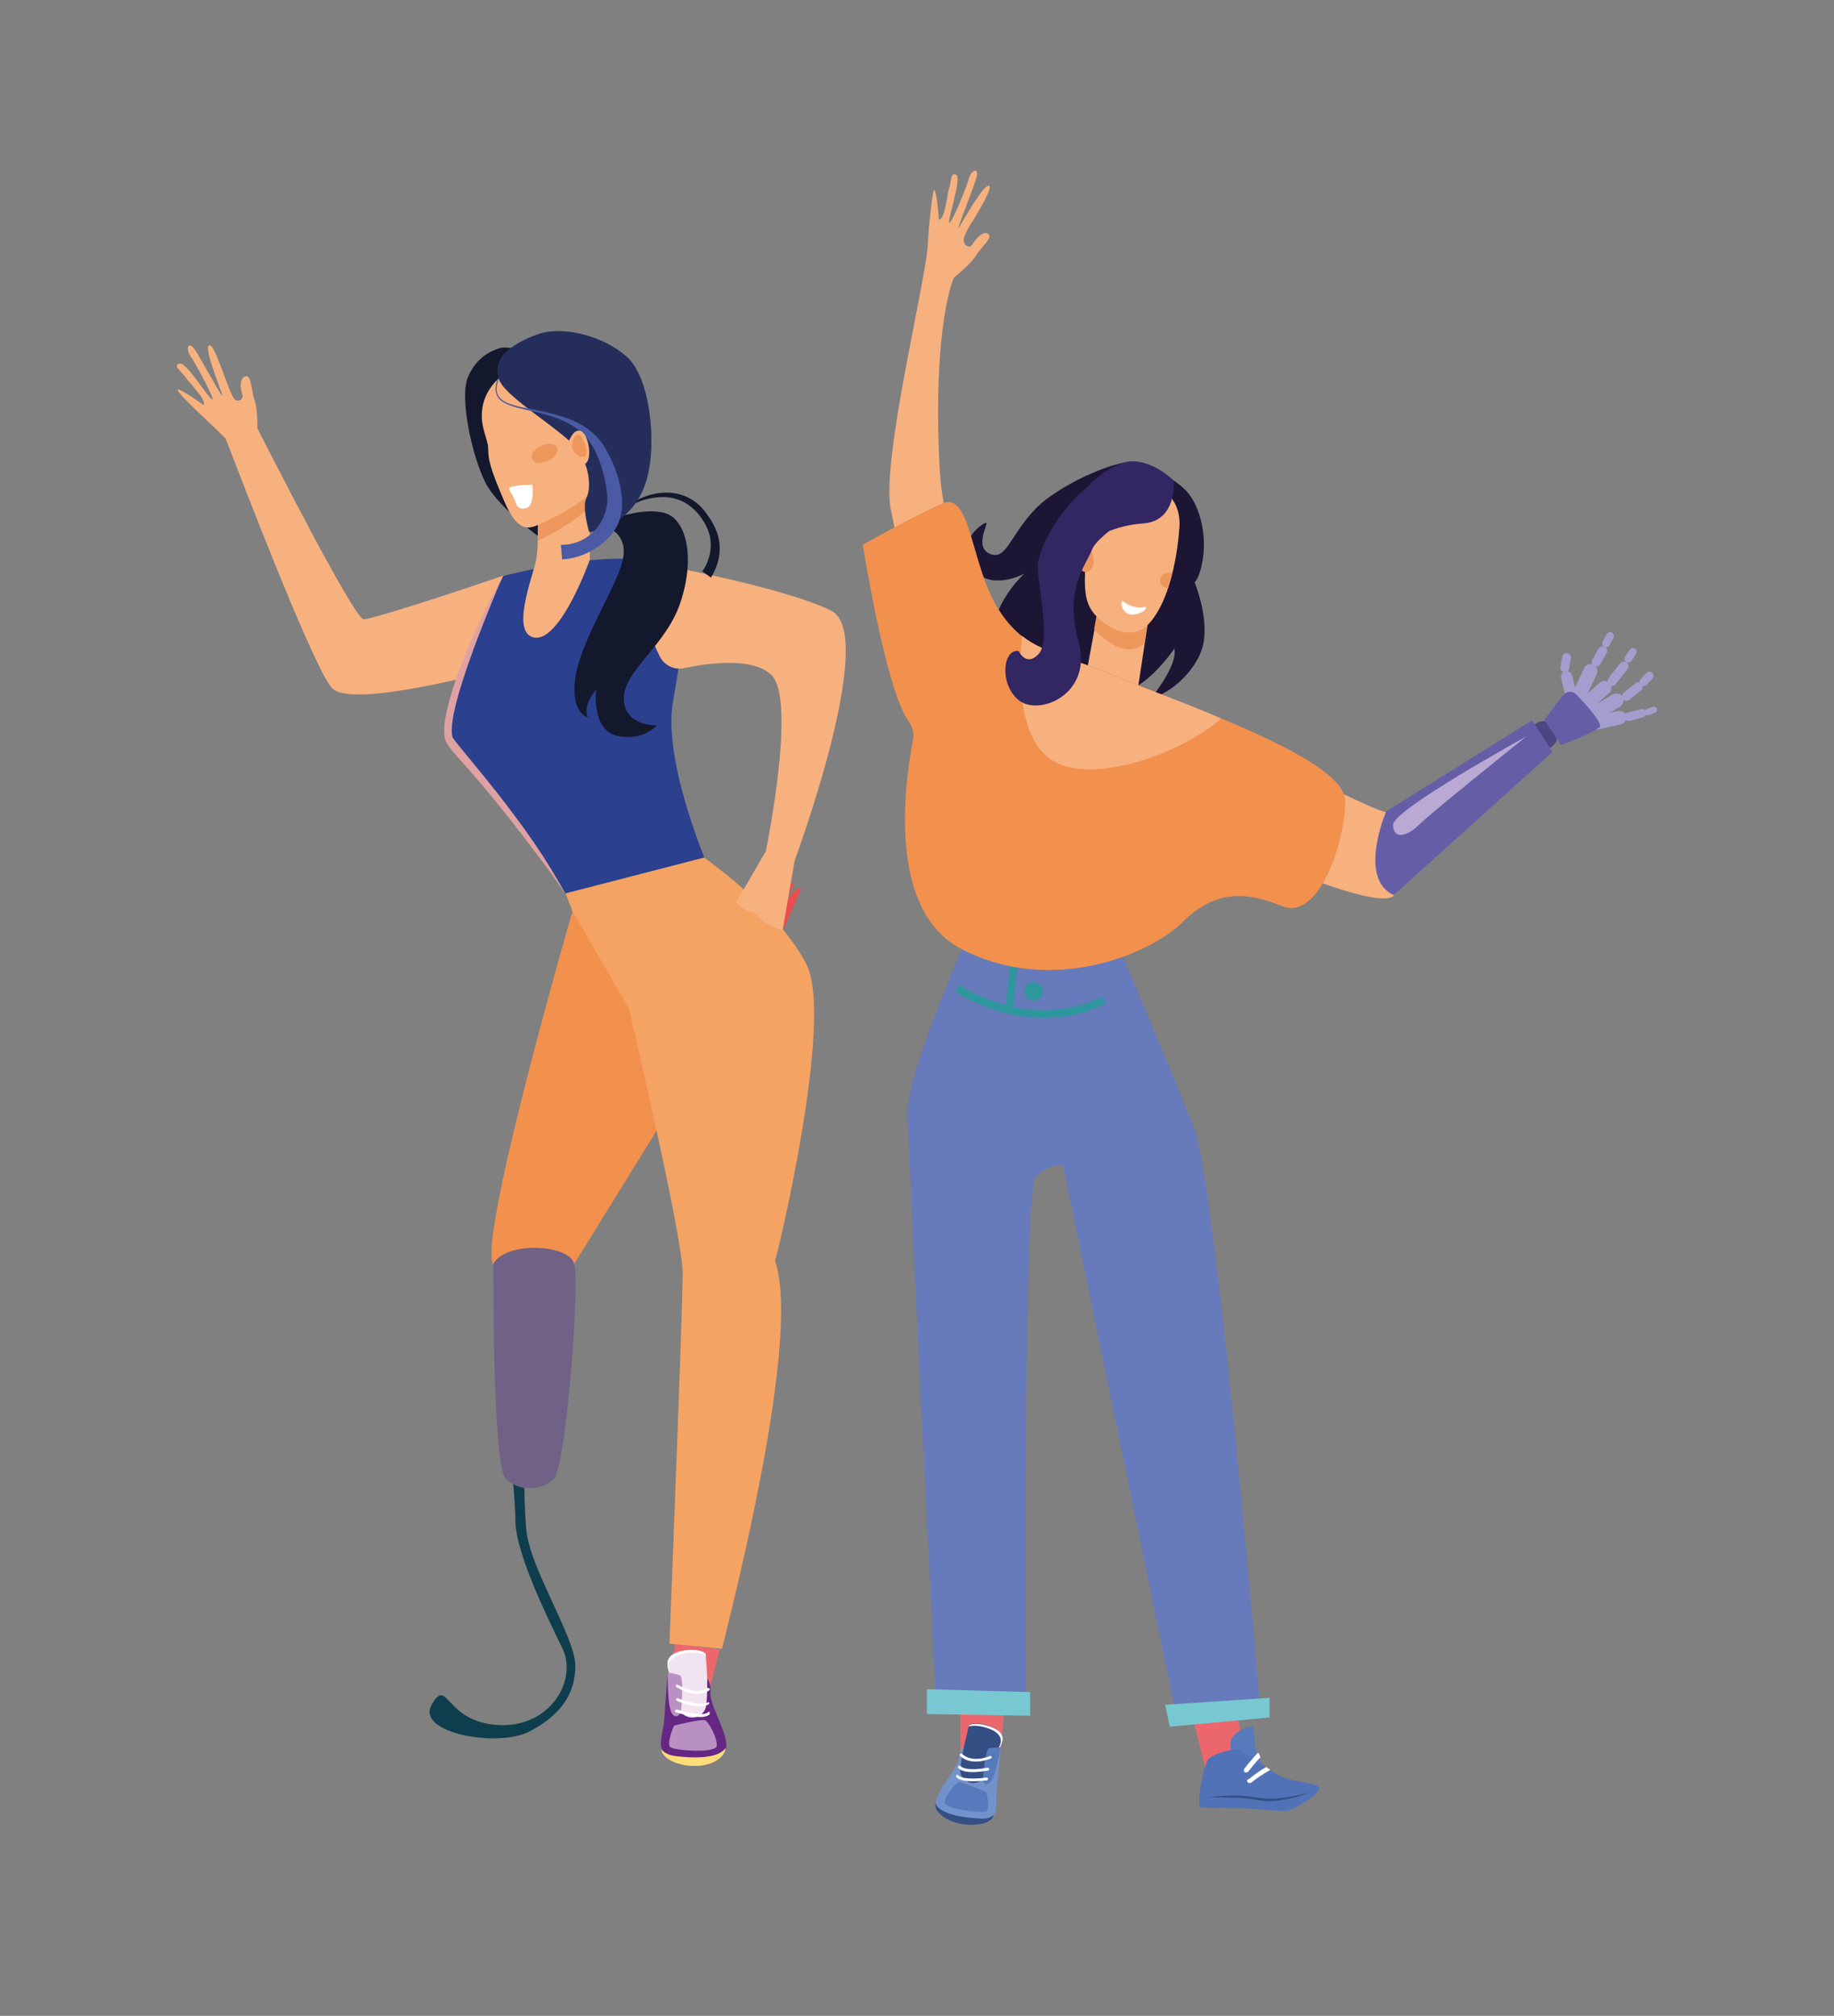 <?xml version="1.0" encoding="utf-8"?>
<!-- Generator: Adobe Illustrator 26.1.0, SVG Export Plug-In . SVG Version: 6.00 Build 0)  -->
<svg version="1.1" id="Capa_1" xmlns="http://www.w3.org/2000/svg" xmlns:xlink="http://www.w3.org/1999/xlink" x="0px" y="0px"
	 viewBox="0 0 317.8 349.3" style="enable-background:new 0 0 317.8 349.3;" xml:space="preserve">
<rect x="0" y="0" width="317.8" height="349.3" fill="#808080" stroke="none"/>
<style type="text/css">
	.st0{fill:#E94D4E;}
	.st1{fill:#EC676D;}
	.st2{fill:#F2904E;}
	.st3{fill:#F7B17F;}
	.st4{fill:#0E3D4D;}
	.st5{fill:#2B408F;}
	.st6{fill:#DFA1A2;}
	.st7{fill:#F5A363;}
	.st8{fill:#706286;}
	.st9{fill:#14182D;}
	.st10{fill:#EE975D;}
	.st11{fill:#252E5B;}
	.st12{fill:#4A5AA5;}
	.st13{fill:#FFFFFF;}
	.st14{fill:#662784;}
	.st15{fill:#FFDD79;}
	.st16{fill:#F2E3F1;}
	.st17{fill:#B891C2;}
	.st18{fill:#1C1534;}
	.st19{fill:#322663;}
	.st20{fill:#677ABB;}
	.st21{fill:#4C4782;}
	.st22{fill:#655EA7;}
	.st23{fill:#A39ECE;}
	.st24{fill:#2E979D;}
	.st25{fill:#7292CB;}
	.st26{fill:#354E84;}
	.st27{fill:#577ABC;}
	.st28{fill:#5172B7;}
	.st29{fill:#78C8D2;}
	.st30{fill:#B9A9D3;}
</style>
<path class="st0" d="M138.7,154.3c0,0-2.7,6.4-3,6.7c-0.3,0.3-1.9-1.5-1.9-1.5S138.7,152.1,138.7,154.3z"/>
<path class="st0" d="M131.7,158.1c0-0.2,5.1-5.8,5.7-5.1c0.7,0.7-3.9,6.5-3.9,6.5L131.7,158.1z"/>
<path class="st1" d="M117,284.8l-1.4,9.1l6.8,0.8c0,0,1-3.4,2.3-8.9L117,284.8z"/>
<path class="st2" d="M99.2,157.9c0,0-16.2,55.8-13.8,61.1h14.1l20.6-33.3L99.2,157.9z"/>
<path class="st3" d="M63,107.3c-1.6,0-17.2-30.7-18.4-33.1c0-1,0-3.5-0.5-4.9c-0.6-1.8-0.5-4.4-1.6-4.1c-1.1,0.4-0.8,2.4-0.5,3.2
	c0.3,0.8-0.9,1.5-1.5,0.6c-1.2-1.9-3.6-10.6-4.4-9c-0.5,0.9,2,7.1,2.4,8.4c0.4,1.3-2.9-4.8-4.4-7.3c-1.5-2.5-2-0.7-1.1,0.6
	c0.9,1.3,4.2,7.4,3.8,7.5c-0.5,0.2-4.5-6.6-5.7-6.2c-1.2,0.4,0.3,1.3,1,2.3c0.7,1.1,3.7,3.9,3.2,4.9c0,0-4.6-3.3-4.5-2.6
	c0.1,0.8,6.4,6.4,8.3,8.4c2.9,7.5,15.4,40.2,18.5,43.3c3.5,3.5,27.4-3,27.4-3l2.3-16.6C87.2,99.8,65,107.3,63,107.3z"/>
<path class="st4" d="M87.5,244.5c0,0,1.8,13.4,1.8,18.9c0,5.5,5.4,16.6,8.1,22.1c2.8,5.5-2,14-11.2,13.4c-9.2-0.6-8.6-8.5-11.4-3.5
	c-2.8,4.9,11.5,7.5,17,4.6c5.5-2.9,7.9-6.6,7.9-11.4s-7.9-16.9-8.5-23.5c-0.6-6.6-0.3-16.3-0.3-16.3L87.5,244.5z"/>
<path class="st5" d="M87.2,99.8c0,0-12.5,25.6-8.8,29.2c3.7,3.7,20.9,25.2,20.9,29l23.6-7.3c0,0-8.1-18.6-6.3-29
	c1.8-10.3,3.6-20.9-3-23.9C107,94.7,87.2,99.8,87.2,99.8z"/>
<path class="st6" d="M78.4,127.7c-1.2-4.6,6.9-23.5,8.7-27.9c-3.4,6.3-9.5,19.1-10.1,26c-0.2,4.9,0.7,1.7,16.3,22.6
	c1.6,2.1,3.2,4.2,4.6,6.5C91.9,143,78.7,128.7,78.4,127.7z"/>
<path class="st7" d="M139.7,167c-5-9.6-17.7-18.4-17.7-18.4L98,154.8l1.2,3.1l9.8,16.9c0,0,9.3,39.5,9.3,45.8
	c0,6.3-2.3,64.2-2.3,64.2l9.1,0.9c4.4-17.4,13.3-55.5,9.2-67.2C134.4,218.6,144.7,176.6,139.7,167z"/>
<path class="st3" d="M113.6,97.7c0,0,22.1,4,30.4,8.1c8.3,4-6.3,43.3-6.3,43.3l-2.1,12.2c0,0-2.6-1.1-3.4-1.7
	c-0.5-0.4-1.3-1.6-1.9-1.6c-1.3,0-2.7-1.7-2.7-1.7l5.1-8.8c0,0,5.4-26.1,1-30.5c-3.2-3.2-11.1-2.1-15.3-1.2c-1.6,0.3-3.2-0.5-4-1.9
	C112,109,107.9,99.1,113.6,97.7z"/>
<path class="st8" d="M85.5,219c0,0-0.2,34.8,2.1,37.2c2.4,2.4,6.4,2.1,8.4,0c2.1-2.1,4.5-33.8,3.5-37.2
	C98.7,215.6,87.6,215,85.5,219z"/>
<path class="st9" d="M106.7,90.1l0.4-0.5c2.5-4.1,11.1-6.8,15.4-0.5c1.6,2.2,3.7,5.9,0.7,11l-1.5-1.1c1.1-1.5,1.8-3.9,1.3-6.1
	c-0.3-1.3-0.8-2-0.9-2.3c-0.2-0.1-2.6-5.5-9.1-4.3C108.6,87,107.3,89.7,106.7,90.1z"/>
<path class="st9" d="M106.8,89.7c0,0,5.3-1.9,8.7-0.7c3.3,1.2,5,7.3,2.5,15.1c-2.4,7.7-9.9,12-9.9,16.9c0,4.9,5.7,4.7,5.7,4.7
	s-2.3,2.8-6.9,1.8c-4.5-1.1-3.6-8-3.6-8s-2.5,2.8-1.4,4.8c0,0-3.1-0.6-2.2-6.9c0.9-6.2,6.8-15.2,8.1-19.9c1.3-4.7-2.2-5.9-2.2-5.9
	L106.8,89.7z"/>
<path class="st9" d="M92.6,61.5c0,0-4.2-1.7-5.9-1.2c-1.7,0.5-4.1,1.6-5.6,5c-1.5,3.4,0.6,13.5,3,18.3c2.4,4.8,11.2,10.8,11.2,10.8
	s2.3,0.4,5.7-3.8C104.5,86.4,99.4,62.4,92.6,61.5z"/>
<path class="st3" d="M102.2,83.4V97c0,0-4.9,13.8-9.4,13.5c-4.4-0.4-0.7-10.1,0-13c0.7-2.9,0.3-9.7,0.3-9.7L102.2,83.4z"/>
<path class="st10" d="M102.2,83.4v4.4c-2.6,2.7-6.9,4.9-8.4,5.6c-0.2,0.1-0.4,0.2-0.6,0.3c0.1-2.9-0.1-6-0.1-6L102.2,83.4z"/>
<path class="st3" d="M87.4,64.8c0,0-2.9,1.8-3.7,5.3c-0.8,3.5,0.9,5.9,0.9,7.7s0.3,3.3,2.8,9.1c2.5,5.9,4.6,4.6,6.4,3.8
	c1.8-0.8,8.7-4.1,10.2-7.4c1.5-3.3,0.1-13.8-4.5-17.2C94.9,62.8,88.1,64.3,87.4,64.8z"/>
<path class="st11" d="M87.5,61.1c0,0-2.4,2.6-0.7,5.3c1.7,2.8,9.4,7.5,12.5,10.6c3,3.2,3.2,7.6,2.3,9.3c-0.8,1.7,0.5,5.9,0.5,5.9
	s8.4-0.9,10.3-10.5c1.2-5.9,0.2-16.2-3.7-19.8c-3.9-3.6-10.6-5.3-14.8-4.2C89.8,58.9,87.5,61.1,87.5,61.1z"/>
<path class="st12" d="M86.4,65.6c-0.1,0.1-0.1,0.2-0.3,0.4c-2,6.7,9.7,3.3,15.4,9.7c2.1,2.4,3.3,6.3,3.7,9.8c0.5,4.9-3.3,9-8,8.9
	l0.2,2.5c3.5,0,8-2.6,9.6-5.9c1.9-3.9,0.1-9.6-2.1-13.3c-2.4-4.1-6.4-5.4-10.8-6.4c-4.7-1-8.5-1.2-8-4.5
	C86.2,66.3,86.4,65.7,86.4,65.6z"/>
<path class="st13" d="M92.2,84c0,0-4.1,0.1-3.9,0.7c0.2,0.6,1,2,1.1,2.5c0.2,0.5,0.6,1.2,1.9,0.8C92.5,87.5,92.4,84.8,92.2,84z"/>
<path class="st13" d="M92.2,84c0.1,0.2,0.1,0.5,0.1,0.9c-0.9,0-2.9,0-3.7,0.6c-0.2-0.3-0.3-0.6-0.4-0.8C88.1,84.1,92.2,84,92.2,84z"
	/>
<path class="st10" d="M92.2,79.5c0.3,0.8,1.5,0.9,2.7,0.4c1.2-0.5,1.9-1.5,1.7-2.3c-0.3-0.8-1.5-0.9-2.7-0.4
	C92.6,77.8,91.9,78.8,92.2,79.5z"/>
<path class="st3" d="M98.5,76.7c0,0,0.8-2.6,2.2-2c1.3,0.7,1.9,4.5,0.9,5.5C100.7,81.2,98.5,79.5,98.5,76.7z"/>
<path class="st10" d="M99.1,77c0,0,0.2-2,1.4-1.6c0.4,0.1,1.8,3.3,0.8,3.7C100.2,79.5,99,78.1,99.1,77z"/>
<path class="st14" d="M115.7,289.8c0,0-0.4,4.9-0.6,8.2c-0.3,3.3-1.9,5.8,2,6.8c3.9,1,8.1,0.2,8.7-1.9c0.6-2.1-2.9-7.5-2.7-9.6
	c0.2-2.1-0.9-3.1-1.6-2.5C120.7,291.4,115.7,289.8,115.7,289.8z"/>
<path class="st15" d="M114.6,303.1c0.6,0.8,1.6,1.1,2.6,1.2c2.3,0.3,7.2,0.6,8.5-1.4c0,0.6-0.3,1.1-0.8,1.6
	C121.9,307.3,114.8,305.8,114.6,303.1z"/>
<path class="st16" d="M122.4,295.3c-0.2,2.7-3.9,3.2-4.8,0.6c0,0,0-0.1,0-0.1c-1.4-4.1-1.4-5.2-1.7-6.2c-0.3-1-0.7-2.5,1.4-3.3
	c2.1-0.8,5.1-0.4,5,0.5C122.3,287.6,122.8,291.2,122.4,295.3z"/>
<path class="st13" d="M117.3,286.4c-2.1,0.8-1.7,2.2-1.4,3.3c0.3,0.9,0.3,2,1.7,6.2c0,0,0,0.1,0,0.1c0.1,0.2,0.2,0.4,0.3,0.6
	c0-0.1,0-0.1-0.1-0.2c0,0,0-0.1,0-0.1c-1.4-4.1-1.4-5.2-1.7-6.2c-0.3-1-0.7-2.5,1.4-3.3c1.8-0.7,4.1-0.5,4.8,0.1
	C122.3,286,119.4,285.6,117.3,286.4z"/>
<path class="st17" d="M118,296.6c0,0,0.6-6-0.2-6.3c-0.8-0.3-2.1-0.5-2.1-0.5s-0.1,6.1,0.8,7.2C117.4,298.1,118,296.6,118,296.6z"/>
<path class="st13" d="M123,292.7c0,0.1,0,0.1-0.1,0.2c-2.5,1.6-5.6-0.5-5.7-0.6c-0.1-0.1-0.1-0.2-0.1-0.3c0.1-0.1,0.2-0.1,0.3-0.1
	c0,0,3,2,5.2,0.6c0.1-0.1,0.3,0,0.3,0.1C123,292.6,123,292.6,123,292.7z"/>
<path class="st13" d="M122.9,295.1c0,0.1,0,0.1-0.1,0.2c-1.6,1.1-5.4-0.5-5.5-0.6c-0.1,0-0.2-0.2-0.1-0.3c0-0.1,0.2-0.2,0.3-0.1
	c1,0.4,4,1.4,5.1,0.7c0.1-0.1,0.3,0,0.3,0.1C122.9,295,122.9,295.1,122.9,295.1z"/>
<path class="st13" d="M123,296.9c0,0.1,0,0.1-0.1,0.2c-1.3,1.1-5.3-0.3-5.8-0.4c-0.1,0-0.2-0.2-0.1-0.3c0-0.1,0.2-0.2,0.3-0.2
	c1.2,0.4,4.5,1.3,5.4,0.5c0.1-0.1,0.3-0.1,0.3,0C122.9,296.7,123,296.8,123,296.9z"/>
<path class="st17" d="M116.8,299c0,0-1.3,3-0.7,3.7c0.5,0.6,8,1.2,8.1-0.2c0.1-1.4-1.4-4.1-2-4.4C121.6,297.8,116.8,299,116.8,299z"
	/>
<path class="st1" d="M206.8,298.1l2.2,8.9l6.6-1.9c0,0-0.4-3.5-1.3-9.1L206.8,298.1z"/>
<path class="st1" d="M166.4,295.8l0,9.2l6.8-0.3c0,0,0.4-3.5,0.9-9.1L166.4,295.8z"/>
<path class="st18" d="M198.2,80.5c0,0,4.9,2,7.3,4.5s3.5,7.4,3,11.3c-0.5,3.9-1.5,4.6-1.5,4.6s2.3,5.5,1.6,10.2
	c-0.7,4.7-5.8,9.2-9.1,9.8c0,0,4.6-5.5,4-8.5c0,0-3.3,4.8-6.7,6.6c-3.3,1.8-19.5,18.1-29.9,6.5c0,0,8.5-3.8,5.7-11.5
	s4.9-14.6,4.9-14.6s-6,3.3-9.1-1.1c-3.1-4.5,2.2-7.9,2.5-7.7c0.3,0.3-2.1,4.3,0.7,5.4c2.8,1.1,3.4-3.2,7.8-7.8
	C183.8,83.6,196.1,78.3,198.2,80.5z"/>
<path class="st3" d="M196.9,121.1l2.6-17.1l-8.8-0.6l-2.6,14.1C190,119.3,193.4,122.9,196.9,121.1z"/>
<path class="st10" d="M198.3,111.5l1.1-7.5l-8.8-0.6l-1,5.6c0.1,0.1,0.2,0.3,0.3,0.4C191.6,111.1,195.3,114.1,198.3,111.5z"/>
<path class="st3" d="M200.8,84.6c0,0,3.6,1.3,3.6,6.2c0,0-0.4,11.2-4.9,16.8c-3.3,4.1-7.7,1-9.5-0.8c-2.7-2.7-1.9-6.3-1.9-11.2
	S195.8,81.1,200.8,84.6z"/>
<path class="st10" d="M202.7,99.2c-1,0-1.7,0.6-1.7,1.4c0,0.7,0.6,1.2,1.4,1.3c0.3-0.9,0.5-1.8,0.7-2.6
	C203,99.2,202.9,99.2,202.7,99.2z"/>
<path class="st19" d="M203.4,83.3c0,0,0.6,7-5.3,7.4c-6,0.4-9.8,3.4-9.8,3.4l-2.6,8c0,0-1.3-6.1-1.1-10.7
	c0.2-4.5,6.6-10.8,10.9-11.4C199.7,79.5,203.4,83.3,203.4,83.3z"/>
<path class="st10" d="M189.1,95.2c0,0-0.4-1.5-1.7-1.2c-1.3,0.3-0.7,4.2,0,4.8C188.1,99.6,190.4,99,189.1,95.2z"/>
<path class="st10" d="M188.8,96c0,0-0.8-1.8-1.4-1.2c-0.6,0.6,0.1,3.3,0.7,3.3C188.6,98,188.8,96,188.8,96z"/>
<path class="st13" d="M194.6,104.2c-0.2-0.1-0.1-0.2-0.2,0c-0.3,0.4,0.2,1.9,1.2,2.2c1.2,0.4,3-0.5,3-1.2
	C198.5,105,196.9,105.9,194.6,104.2z"/>
<path class="st3" d="M177.5,117.6c-4.2-5.5-13.9-19.9-14.7-36.9c-1.2-24.7,2.5-32.6,2.5-32.6s2.8-2.2,3.8-3.8c1-1.6,3.1-3.2,2.1-3.8
	c-1-0.6-2.4,1.3-2.8,2c-0.2,0.2-0.4,0.3-0.6,0.2c-0.6-0.1-0.9-0.8-0.8-1.4c0.2-0.6,0.6-1.6,1.6-3.1c2-3.2,3.6-6.3,2.6-6
	c-1,0.2-4.3,6-5,7.2c-0.7,1.1,1.9-5.3,2.8-8c1-2.7-0.7-2-1.1-0.5c-0.4,1.5-3,7.9-3.4,7.7c-0.4-0.3,2.2-7.7,1.2-8.3
	c-1-0.6-0.8,1-1.2,2.2c-0.4,1.2-0.7,5.4-1.8,5.6c0,0-0.4-5.7-0.9-5.1c-0.2,0.3-0.9,6.3-1,8.9c-0.1,6-8.3,38.2-6.4,46.6
	c1.9,8.2,4.4,31.9,11,36.7C173.3,125.4,173.9,123.3,177.5,117.6z"/>
<path class="st20" d="M166.7,164.5c0,0-9.4,21.3-9.4,28c0,6.7,5,104.1,5,104.1l15.5,0.7c0,0-0.7-91,1.7-93.4c2.3-2.3,4.7-2,4.7-2
	l19.9,96.8l14.4-1.1c0,0-7.7-92.4-11.7-102.4c-4-10-12.7-30.7-12.7-30.7H166.7z"/>
<path class="st3" d="M221.5,150.1c0,0,17.6,7.5,20,5.1c2.4-2.4,0.5-14.5-1.3-14.5c-1.8,0-14.6-7.1-17.7-7.1
	C219.3,133.6,215.7,144.4,221.5,150.1z"/>
<path class="st21" d="M269.5,128.8c-0.8,1.1-2.3,1.4-3.4,0.6c-1.1-0.8-1.4-2.3-0.6-3.4c0.8-1.1,2.3-1.4,3.4-0.6
	C269.9,126.2,270.2,127.7,269.5,128.8z"/>
<path class="st22" d="M265.5,124.8l-25.3,15.8c0,0-5,11.6,1.3,14.5l27.5-24.8L265.5,124.8z"/>
<path class="st23" d="M274.5,125.4c-0.1-0.1-0.3-0.2-0.4-0.4c-0.3-0.6-0.1-1.3,0.4-1.7l5-3c0.6-0.3,1.3-0.1,1.7,0.4
	c0.3,0.6,0.1,1.3-0.4,1.7l-5,3C275.4,125.7,274.8,125.6,274.5,125.4z"/>
<path class="st23" d="M274.3,126.3c-0.1-0.1-0.2-0.3-0.2-0.5c-0.1-0.6,0.3-1.3,0.9-1.4l5.4-1.2c0.6-0.1,1.3,0.3,1.4,0.9
	c0.1,0.6-0.3,1.3-0.9,1.4l-5.4,1.2C275,126.8,274.5,126.7,274.3,126.3z"/>
<path class="st23" d="M273.4,123.7c-0.1-0.1-0.2-0.1-0.2-0.2c-0.5-0.5-0.4-1.3,0.1-1.7l3.9-3.5c0.5-0.5,1.3-0.4,1.7,0.1
	c0.5,0.5,0.4,1.3-0.1,1.7l-3.9,3.5C274.5,124,273.9,124,273.4,123.7z"/>
<path class="st23" d="M278.9,118.7C278.9,118.7,278.9,118.7,278.9,118.7c-0.4-0.3-0.4-0.9-0.1-1.3l1.9-2.4c0.3-0.4,0.9-0.5,1.2-0.2
	c0.3,0.3,0.4,0.9,0,1.3l-1.9,2.4C279.8,118.9,279.2,119,278.9,118.7z"/>
<path class="st23" d="M281.3,121.2C281.3,121.2,281.3,121.1,281.3,121.2c-0.3-0.4-0.3-0.9,0.1-1.2l2-1.6c0.3-0.3,0.8-0.2,1.1,0.1
	c0.3,0.3,0.2,0.8-0.1,1.1l-2,1.6C282,121.5,281.6,121.5,281.3,121.2z"/>
<path class="st23" d="M281.5,124.5C281.5,124.5,281.5,124.4,281.5,124.5c-0.1-0.5,0.1-0.9,0.5-1l2.3-0.6c0.4-0.1,0.8,0.1,0.9,0.5
	c0.1,0.4-0.1,0.8-0.5,0.9l-2.3,0.6C282,125,281.6,124.8,281.5,124.5z"/>
<path class="st23" d="M272.6,122.2c-0.5-0.3-0.7-1-0.4-1.5l2.3-4.9c0.3-0.6,1-0.9,1.6-0.6c0.6,0.3,0.9,1,0.6,1.6l-2.3,4.9
	c-0.3,0.6-1,0.9-1.6,0.6C272.7,122.3,272.7,122.2,272.6,122.2z"/>
<path class="st23" d="M271.6,120.9c-0.2-0.1-0.3-0.3-0.4-0.6l-0.7-2.8c-0.1-0.5,0.2-1.1,0.7-1.2c0.5-0.1,1.1,0.2,1.2,0.7l0.7,2.8
	c0.1,0.5-0.2,1.1-0.7,1.2C272.1,121.2,271.8,121.1,271.6,120.9z"/>
<path class="st23" d="M270.8,116.4c-0.3-0.2-0.5-0.5-0.4-0.8l0.3-1.8c0.1-0.4,0.5-0.7,0.9-0.6c0.4,0.1,0.7,0.5,0.6,0.9l-0.3,1.8
	c-0.1,0.4-0.5,0.7-0.9,0.6C270.9,116.5,270.8,116.5,270.8,116.4z"/>
<path class="st23" d="M276.2,115.4c-0.4-0.2-0.5-0.7-0.3-1.1l1.1-1.9c0.2-0.4,0.7-0.5,1.1-0.3c0.4,0.2,0.5,0.7,0.3,1.1l-1.1,1.9
	C277.1,115.5,276.6,115.6,276.2,115.4z"/>
<path class="st23" d="M278,112.1c-0.3-0.2-0.5-0.6-0.3-0.9l0.7-1.3c0.2-0.3,0.6-0.5,0.9-0.3c0.3,0.2,0.5,0.6,0.3,0.9l-0.7,1.3
	C278.7,112.1,278.3,112.3,278,112.1z"/>
<path class="st23" d="M281.8,114.7c-0.3-0.2-0.4-0.6-0.2-0.9l0.8-1.2c0.2-0.3,0.6-0.4,0.9-0.2c0.3,0.2,0.4,0.6,0.2,0.9l-0.8,1.2
	C282.6,114.8,282.1,114.9,281.8,114.7z"/>
<path class="st23" d="M284.3,118.7c-0.3-0.3-0.3-0.7,0-1l1-1.1c0.3-0.3,0.7-0.3,1,0c0.3,0.3,0.3,0.7,0,1l-1,1.1
	C285.1,118.9,284.6,118.9,284.3,118.7z"/>
<path class="st23" d="M285,123.6c-0.1-0.3,0-0.6,0.3-0.7l1.1-0.4c0.3-0.1,0.6,0,0.7,0.3c0.1,0.3,0,0.6-0.3,0.7l-1.1,0.4
	C285.4,124,285.1,123.9,285,123.6z"/>
<path class="st22" d="M270.9,120.4l-3.3,4.3l2.9,4.4c0,0,5.8-2.2,6.7-3.1c0.6-0.6-2.4-4-4.2-5.8
	C272.4,119.7,271.4,119.8,270.9,120.4z"/>
<path class="st24" d="M180.9,176.4c-8.7,0-15.3-4.5-15.4-4.6l0.8-1.1c0.1,0.1,12,8.2,24.7,2l0.6,1.2
	C187.8,175.8,184.2,176.4,180.9,176.4z"/>
<path class="st24" d="M180.7,171.8c0,0.9-0.7,1.6-1.6,1.6c-0.9,0-1.6-0.7-1.6-1.6c0-0.9,0.7-1.6,1.6-1.6
	C180,170.2,180.7,170.9,180.7,171.8z"/>
<path class="st24" d="M175.1,166.2l-0.9,8.8l1.3,0.1l0.9-8.8L175.1,166.2z"/>
<path class="st2" d="M149.5,94.4c0,0,4,25.2,7.9,30.5c0.7,1,1.1,2.2,0.8,3.3c-1.4,7.4-4.6,29.6,8.5,36.3c15.7,8.1,32.8,0.7,38.2-4.7
	c5.4-5.4,10.7-5.5,17.2-2.8c6.5,2.7,11-11.2,11-18.2c0-7-25.3-15.7-38.1-21c-12.7-5.3-17.2-4.8-21.9-12.1
	c-4.8-7.3-4.8-20.5-9.7-18.5C158.5,89.3,149.5,94.4,149.5,94.4z"/>
<path class="st3" d="M195.1,117.9c-9.4-3.9-14.2-4.7-18-7.7c-0.6,5.9-0.9,17.4,5,21.4c6.9,4.7,22.8-1.1,29.5-7.1
	C204.2,121.3,200.8,120.3,195.1,117.9z"/>
<path class="st19" d="M201,86c0,0-10.8,6.4-11.8,9.3c-1.1,2.8-4.8,6.8-2.3,15.9c2.5,9.1-6.9,13-10.4,10.1c-3.4-2.8-2.7-8.9,0-8.5
	c0,0,1.3,2.8,3.4,0.6c2.1-2.1,0.3-9.9-0.1-14.9C179.4,93.6,191.9,73.6,201,86z"/>
<path class="st25" d="M173.4,302.8c0,0-0.4,4.3-0.7,7.2c-0.3,2.9,0.8,5.4-2.9,5.6c-3.7,0.3-7.4-1.1-7.6-3.1c-0.2-1.9,3.8-6,4-7.9
	c0.2-1.9,1.3-2.6,1.8-1.9C168.6,303.4,173.4,302.8,173.4,302.8z"/>
<path class="st26" d="M172.2,314.5c-0.7,0.6-1.6,0.7-2.6,0.6c-2.1-0.1-6.7-0.6-7.5-2.6c-0.1,0.5,0.1,1.1,0.5,1.5
	C165,316.9,171.7,316.8,172.2,314.5z"/>
<path class="st26" d="M166.4,306.5c-0.2,2.4,3,3.4,4.2,1.3c0,0,0-0.1,0.1-0.1c1.9-3.4,2.1-4.3,2.5-5.1c0.4-0.8,1-2-0.8-3.1
	c-1.8-1-4.6-1.2-4.6-0.3C167.8,299.8,166.8,302.9,166.4,306.5z"/>
<path class="st13" d="M172.5,299.6c1.8,1,1.2,2.2,0.8,3.1c-0.4,0.8-0.6,1.7-2.5,5.1c0,0,0,0.1-0.1,0.1c-0.1,0.2-0.2,0.3-0.4,0.5
	c0,0,0.1-0.1,0.1-0.2c0,0,0-0.1,0.1-0.1c1.9-3.4,2.1-4.3,2.5-5.1c0.4-0.8,1-2-0.8-3.1c-1.5-0.8-3.6-1.1-4.4-0.7
	C168,298.4,170.7,298.6,172.5,299.6z"/>
<path class="st27" d="M170.3,308.4c0,0,0.4-5.3,1.1-5.5c0.8-0.1,2-0.1,2-0.1s-0.9,5.3-1.9,6.1C170.5,309.7,170.3,308.4,170.3,308.4z
	"/>
<path class="st13" d="M166.3,304.1c0,0.1,0,0.1,0.1,0.2c2,1.8,5.1,0.5,5.3,0.4c0.1,0,0.2-0.2,0.1-0.3c0-0.1-0.2-0.2-0.3-0.1
	c0,0-3,1.3-4.8-0.4c-0.1-0.1-0.2-0.1-0.3,0C166.3,304,166.3,304.1,166.3,304.1z"/>
<path class="st13" d="M166,306.2c0,0.1,0,0.1,0.1,0.2c1.2,1.2,4.9,0.4,5.1,0.4c0.1,0,0.2-0.1,0.2-0.3c0-0.1-0.1-0.2-0.3-0.2
	c-1,0.2-3.8,0.6-4.7-0.3c-0.1-0.1-0.2-0.1-0.3,0C166,306.1,166,306.2,166,306.2z"/>
<path class="st13" d="M165.7,307.7c0,0.1,0,0.1,0,0.2c1,1.2,4.9,0.6,5.3,0.6c0.1,0,0.2-0.1,0.2-0.3c0-0.1-0.1-0.2-0.3-0.2
	c-1.1,0.2-4.3,0.4-4.9-0.4c-0.1-0.1-0.2-0.1-0.3,0C165.7,307.6,165.7,307.7,165.7,307.7z"/>
<path class="st27" d="M170.9,310.5c0,0,0.7,2.8,0.1,3.3c-0.6,0.5-7.4-0.3-7.3-1.5c0.1-1.2,1.9-3.4,2.5-3.5
	C166.8,308.8,170.9,310.5,170.9,310.5z"/>
<path class="st27" d="M217.1,299.1c0,0-3.8,0.6-3.9,3.1c-0.1,2.5,3,5.9,3,5.9l2.9-2c0,0-1.3-1.4-1.6-3.8
	C217.3,300.1,217.1,299.1,217.1,299.1z"/>
<path class="st28" d="M208,313.2c0,0,3.8,0.1,6.5,0.1c2.7,0.1,6.9,0.5,8.2,0.5c1.3,0,6.2-3,5.9-4c-0.3-1-4.7-0.9-6.9-2.1
	c-2.3-1.2-6.1-4.1-6.9-4.4c-1.3-0.5-4.5,0.7-5.3,1.4C208.6,305.5,207.3,312.5,208,313.2z"/>
<path class="st26" d="M208.9,311.5c10.7-1.4,7.6,1.7,18-0.9c-2.5,1-6.3,1.9-9,1.3c-1.5-0.3-3-0.4-4.5-0.4
	C212,311.4,210.5,311.4,208.9,311.5z"/>
<path class="st13" d="M216.2,308.8c0.1,0.2,0.4,0.2,0.6,0.1c0.6-0.5,2-1.5,3.3-2.2c-0.2-0.2-0.5-0.4-0.7-0.5c-1.6,0.9-2.9,2-3,2.1
	C216.1,308.3,216,308.6,216.2,308.8z"/>
<path class="st13" d="M215.7,307.1c0.2,0.1,0.4,0,0.6-0.1c0,0,1.2-1.6,2.1-2.5c-0.1-0.3-0.2-0.6-0.4-0.8c-1,1-2.4,2.8-2.4,2.8
	C215.5,306.7,215.5,306.9,215.7,307.1z"/>
<path class="st29" d="M160.6,292.7l17.9,0.5v4.1l-17.9-0.3V292.7z"/>
<path class="st29" d="M201.9,295.4l18.1-1.2v3.4l-17.3,1.6L201.9,295.4z"/>
<path class="st30" d="M264.5,127.6c0,0-23.1,12.7-23.1,15.3c0,2.6,2.4,2.1,4.5,0C247.9,140.9,264.5,127.6,264.5,127.6z"/>
</svg>
